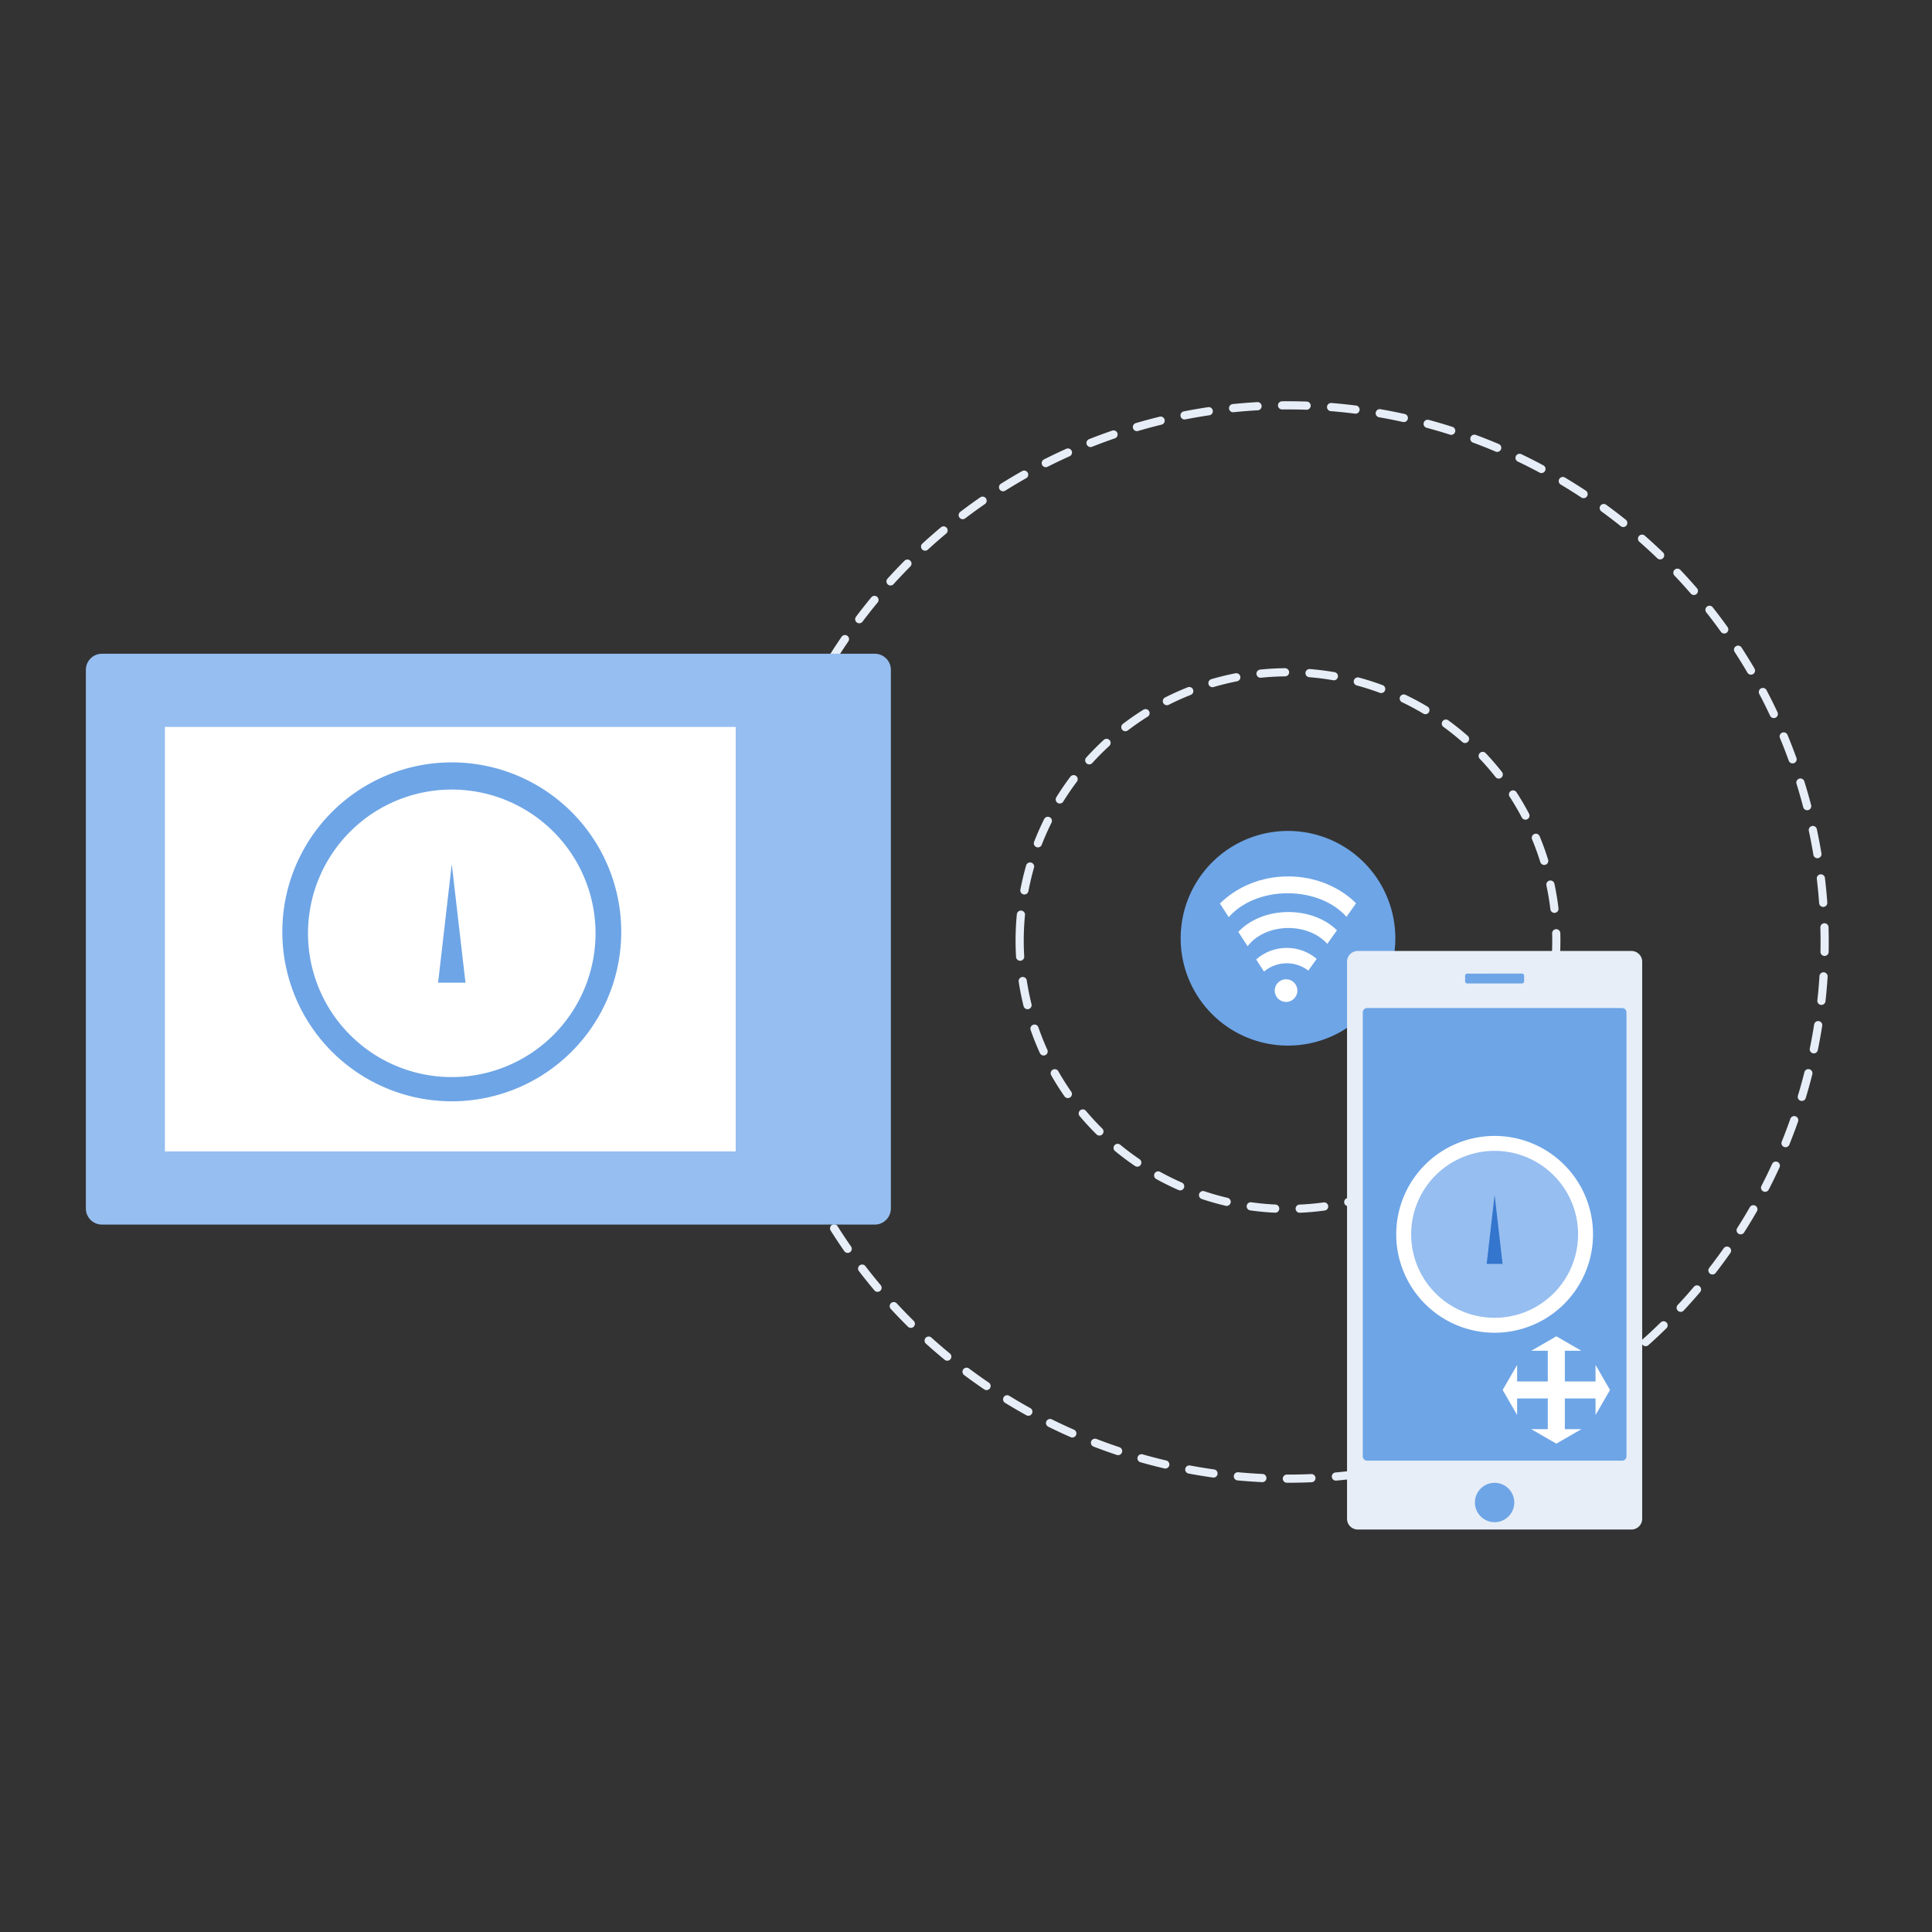 <?xml version="1.0" encoding="UTF-8" standalone="no"?>
<!DOCTYPE svg PUBLIC "-//W3C//DTD SVG 1.0//EN" "http://www.w3.org/TR/2001/REC-SVG-20010904/DTD/svg10.dtd">
<!-- Generated by Microsoft Visio 11.0, SVG Export, v1.0 wifi.svg Page-1 -->
<svg xmlns="http://www.w3.org/2000/svg" xmlns:v="http://schemas.microsoft.com/visio/2003/SVGExtensions/" width="7.087in"
		height="7.087in" viewBox="0 0 510.236 510.236" xml:space="preserve" color-interpolation-filters="sRGB" class="st9">
	<rect x="0" y="0" width="510.236" height="510.236" fill="#333333" stroke="none"/>
	<v:documentProperties v:langID="1033" v:viewMarkup="false"/>

	<style type="text/css">
	<![CDATA[
		.st1 {fill:none;stroke:#e7eef7;stroke-dasharray:6.48,6.48;stroke-linecap:round;stroke-linejoin:round;stroke-width:2.16}
		.st2 {fill:#6ea5e6;stroke:none;stroke-linecap:round;stroke-linejoin:round;stroke-width:0.24}
		.st3 {fill:#ffffff;stroke:none;stroke-linecap:butt;stroke-width:0.523}
		.st4 {fill:#ffffff;stroke:none;stroke-linecap:butt;stroke-width:0.75}
		.st5 {fill:#96bef0;stroke:none;stroke-linecap:round;stroke-linejoin:round;stroke-width:0.24}
		.st6 {fill:#ffffff;stroke:none;stroke-linecap:round;stroke-linejoin:round;stroke-width:0.24}
		.st7 {fill:#e7eef7;stroke:none;stroke-linecap:round;stroke-linejoin:round;stroke-width:0.24}
		.st8 {fill:#3475cd;stroke:none;stroke-linecap:round;stroke-linejoin:round;stroke-width:0.24}
		.st9 {fill:none;fill-rule:evenodd;font-size:12;overflow:visible;stroke-linecap:square;stroke-miterlimit:3}
	]]>
	</style>

	<g v:mID="0" v:index="1" v:groupContext="foregroundPage">
		<title>Page-1</title>
		<v:pageProperties v:drawingScale="0.0393701" v:pageScale="0.0393701" v:drawingUnits="24" v:shadowOffsetX="9"
				v:shadowOffsetY="-9"/>
		<v:layer v:name="Connector" v:index="0"/>
		<g id="shape17-1" v:mID="17" v:groupContext="shape" transform="translate(269.291,-191.339)">
			<title>Circle</title>
			<v:userDefs>
				<v:ud v:nameU="visVersion" v:val="VT0(12):26"/>
			</v:userDefs>
			<path d="M0 439.37 A70.866 70.866 0 0 1 141.73 439.37 A70.866 70.866 0 1 1 -0 439.37 Z" class="st1"/>
		</g>
		<g id="shape23-3" v:mID="23" v:groupContext="shape" transform="translate(198.425,-120.472)">
			<title>Circle.23</title>
			<v:userDefs>
				<v:ud v:nameU="visVersion" v:val="VT0(12):26"/>
			</v:userDefs>
			<path d="M0 368.5 A141.732 141.732 0 0 1 283.46 368.5 A141.732 141.732 0 1 1 -0 368.5 Z" class="st1"/>
		</g>
		<g id="group11-5" transform="translate(311.811,-233.858)" v:mID="11" v:groupContext="group">
			<title>Sheet.11</title>
			<g id="shape10-6" v:mID="10" v:groupContext="shape">
				<title>Circle</title>
				<v:userDefs>
					<v:ud v:nameU="visVersion" v:val="VT0(12):26"/>
				</v:userDefs>
				<path d="M0 481.89 A28.346 28.346 0 1 1 56.69 481.89 A28.346 28.346 0 0 1 0 481.89 Z" class="st2"/>
			</g>
			<g id="group12-8" transform="translate(10.369,-11.771)" v:mID="12" v:groupContext="group">
				<title>g3848</title>
				<g id="shape13-9" v:mID="13" v:groupContext="shape" transform="translate(14.468,-5.68434E-014)">
					<title>path3812</title>
					<path d="M5.99 507.24 C5.99 508.9 4.65 510.24 3 510.24 C1.34 510.24 -0 508.9 0 507.24 C-0 505.59 1.34 504.25
								 3 504.25 C4.65 504.25 5.99 505.59 5.99 507.24 Z" class="st3"/>
				</g>
				<g id="shape14-11" v:mID="14" v:groupContext="shape" transform="translate(4.855,-14.709)">
					<title>path3814</title>
					<path d="M13.23 501.2 C7.79 501.2 2.96 503.27 0 506.45 L2.46 510.24 C4.61 507.36 8.63 505.42 13.23 505.42 C17.49
								 505.42 21.25 507.08 23.5 509.61 L26.05 506.02 C23.06 503.08 18.43 501.2 13.23 501.2 Z" class="st4"/>
				</g>
				<g id="shape15-13" v:mID="15" v:groupContext="shape" transform="translate(9.571,-8.026)">
					<title>path3822</title>
					<path d="M8.08 503.99 C4.98 503.99 2.15 505.14 0 507.04 L2.07 510.24 C3.7 508.87 5.79 508.05 8.08 508.05 C10.23
								 508.05 12.2 508.77 13.78 509.99 L15.98 506.88 C13.85 505.08 11.09 503.99 8.08 503.99 Z"
							class="st4"/>
				</g>
				<g id="shape16-15" v:mID="16" v:groupContext="shape" transform="translate(0,-22.393)">
					<title>path3824</title>
					<path d="M18.02 499.48 C10.86 499.48 4.43 502.25 0 506.65 L2.33 510.24 C5.6 506.45 11.35 503.93 17.91 503.93
								 C24.41 503.93 30.13 506.41 33.42 510.15 L35.96 506.57 C31.53 502.21 25.13 499.48 18.02 499.48 Z"
							class="st4"/>
				</g>
			</g>
		</g>
		<g id="group1-17" transform="translate(22.677,-186.829)" v:mID="1" v:groupContext="group">
			<title>Sheet.1</title>
			<g id="shape18-18" v:mID="18" v:groupContext="shape">
				<title>Rounded rectangle.18</title>
				<v:userDefs>
					<v:ud v:nameU="visVersion" v:val="VT0(12):26"/>
				</v:userDefs>
				<path d="M208.35 510.24 A4.252 4.252 -180 0 0 212.6 505.98 L212.6 363.74 A4.252 4.252 -180 0 0 208.35 359.48 L4.25
							 359.48 A4.252 4.252 -180 0 0 -0 363.74 L0 505.98 A4.252 4.252 -180 0 0 4.25 510.24 L208.35 510.24 Z"
						class="st5"/>
			</g>
			<g id="shape19-20" v:mID="19" v:groupContext="shape" transform="translate(20.873,-19.327)">
				<title>Rectangle</title>
				<v:userDefs>
					<v:ud v:nameU="visVersion" v:val="VT0(12):26"/>
				</v:userDefs>
				<rect x="0" y="398.139" width="150.752" height="112.097" class="st6"/>
			</g>
			<g id="shape20-22" v:mID="20" v:groupContext="shape" transform="translate(51.881,-32.554)">
				<title>Circle.20</title>
				<v:userDefs>
					<v:ud v:nameU="visVersion" v:val="VT0(12):26"/>
				</v:userDefs>
				<path d="M0 465.48 A44.754 44.754 0 0 1 89.51 465.48 A44.754 44.754 0 1 1 0 465.48 Z" class="st2"/>
			</g>
			<g id="shape21-24" v:mID="21" v:groupContext="shape" transform="translate(58.669,-39.342)">
				<title>Circle.21</title>
				<v:userDefs>
					<v:ud v:nameU="visVersion" v:val="VT0(12):26"/>
				</v:userDefs>
				<path d="M0 472.27 A37.967 37.967 0 0 1 75.93 472.27 A37.967 37.967 0 1 1 0 472.27 Z" class="st6"/>
			</g>
			<g id="shape22-26" v:mID="22" v:groupContext="shape" transform="translate(93.503,-63.882)">
				<title>Triangle.22</title>
				<v:userDefs>
					<v:ud v:nameU="visVersion" v:val="VT0(12):26"/>
				</v:userDefs>
				<path d="M6.75 510.24 L3.13 478.91 L-0.48 510.24 L6.75 510.24 Z" class="st2"/>
			</g>
		</g>
		<g id="group9-28" transform="translate(355.748,-106.299)" v:mID="9" v:groupContext="group">
			<title>Sheet.9</title>
			<g id="shape2-29" v:mID="2" v:groupContext="shape">
				<title>Rounded rectangle</title>
				<v:userDefs>
					<v:ud v:nameU="visVersion" v:val="VT0(12):26"/>
				</v:userDefs>
				<path d="M75.12 510.24 A2.835 2.835 -180 0 0 77.95 507.4 L77.95 360.28 A2.835 2.835 -180 0 0 75.12 357.45
							 L2.83 357.45 A2.835 2.835 -180 0 0 0 360.28 L0 507.4 A2.835 2.835 -180 0 0 2.83 510.24 L75.12
							 510.24 Z" class="st7"/>
			</g>
			<g id="shape3-31" v:mID="3" v:groupContext="shape" transform="translate(33.779,-2.079)">
				<title>Circle</title>
				<v:userDefs>
					<v:ud v:nameU="visVersion" v:val="VT0(12):26"/>
				</v:userDefs>
				<path d="M0 505.04 A5.197 5.197 0 0 1 10.39 505.04 A5.197 5.197 0 1 1 -0 505.04 Z" class="st2"/>
			</g>
			<g id="shape4-33" v:mID="4" v:groupContext="shape" transform="translate(4.157,-18.189)">
				<title>Rounded rectangle.4</title>
				<v:userDefs>
					<v:ud v:nameU="visVersion" v:val="VT0(12):26"/>
				</v:userDefs>
				<path d="M68.5 510.24 A1.134 1.134 -180 0 0 69.64 509.1 L69.64 391.84 A1.134 1.134 -180 0 0 68.5 390.71 L1.13
							 390.71 A1.134 1.134 -180 0 0 0 391.84 L0 509.1 A1.134 1.134 -180 0 0 1.13 510.24 L68.5 510.24
							 Z" class="st2"/>
			</g>
			<g id="shape5-35" v:mID="5" v:groupContext="shape" transform="translate(12.992,-51.968)">
				<title>Circle.5</title>
				<v:userDefs>
					<v:ud v:nameU="visVersion" v:val="VT0(12):26"/>
				</v:userDefs>
				<path d="M0 484.25 A25.984 25.984 0 1 1 51.97 484.25 A25.984 25.984 0 1 1 0 484.25 Z" class="st6"/>
			</g>
			<g id="shape6-37" v:mID="6" v:groupContext="shape" transform="translate(16.933,-55.909)">
				<title>Circle.6</title>
				<v:userDefs>
					<v:ud v:nameU="visVersion" v:val="VT0(12):26"/>
				</v:userDefs>
				<path d="M0 488.19 A22.043 22.043 0 1 1 44.09 488.19 A22.043 22.043 0 1 1 0 488.19 Z" class="st5"/>
			</g>
			<g id="shape7-39" v:mID="7" v:groupContext="shape" transform="translate(37.157,-70.157)">
				<title>Triangle</title>
				<v:userDefs>
					<v:ud v:nameU="visVersion" v:val="VT0(12):26"/>
				</v:userDefs>
				<path d="M3.92 510.24 L1.82 492.05 L-0.28 510.24 L3.92 510.24 Z" class="st8"/>
			</g>
			<g id="shape8-41" v:mID="8" v:groupContext="shape" transform="translate(31.181,-144.213)">
				<title>Rounded rectangle.8</title>
				<v:userDefs>
					<v:ud v:nameU="visVersion" v:val="VT0(12):26"/>
				</v:userDefs>
				<path d="M15.02 510.24 a0.567 0.567 -180 0 0 0.567 -0.567 L15.59 508.2 a0.567 0.567 -180 0 0 -0.567
							 -0.567 L0.57 507.64 a0.567 0.567 -180 0 0 -0.567 0.567 L0 509.67 a0.567 0.567 -180
							 0 0 0.567 0.567 L15.02 510.24 Z" class="st2"/>
			</g>
		</g>
		<g id="shape44-43" v:mID="44" v:groupContext="shape" transform="translate(396.85,-128.976)">
			<title>Sheet.44</title>
			<path d="M28.35 496.06 L24.53 489.45 L24.53 493.81 L16.42 493.81 L16.42 485.71 L20.79 485.71 L14.17 481.89 L7.56 485.71
						 L11.92 485.71 L11.92 493.81 L3.82 493.81 L3.82 489.45 L0 496.06 L3.82 502.68 L3.82 498.31 L11.92 498.31
						 L11.92 506.42 L7.56 506.42 L14.17 510.24 L20.79 506.42 L16.42 506.42 L16.42 498.31 L24.53 498.31 L24.53
						 502.68 L28.35 496.06 Z" class="st6"/>
		</g>
	</g>
</svg>
